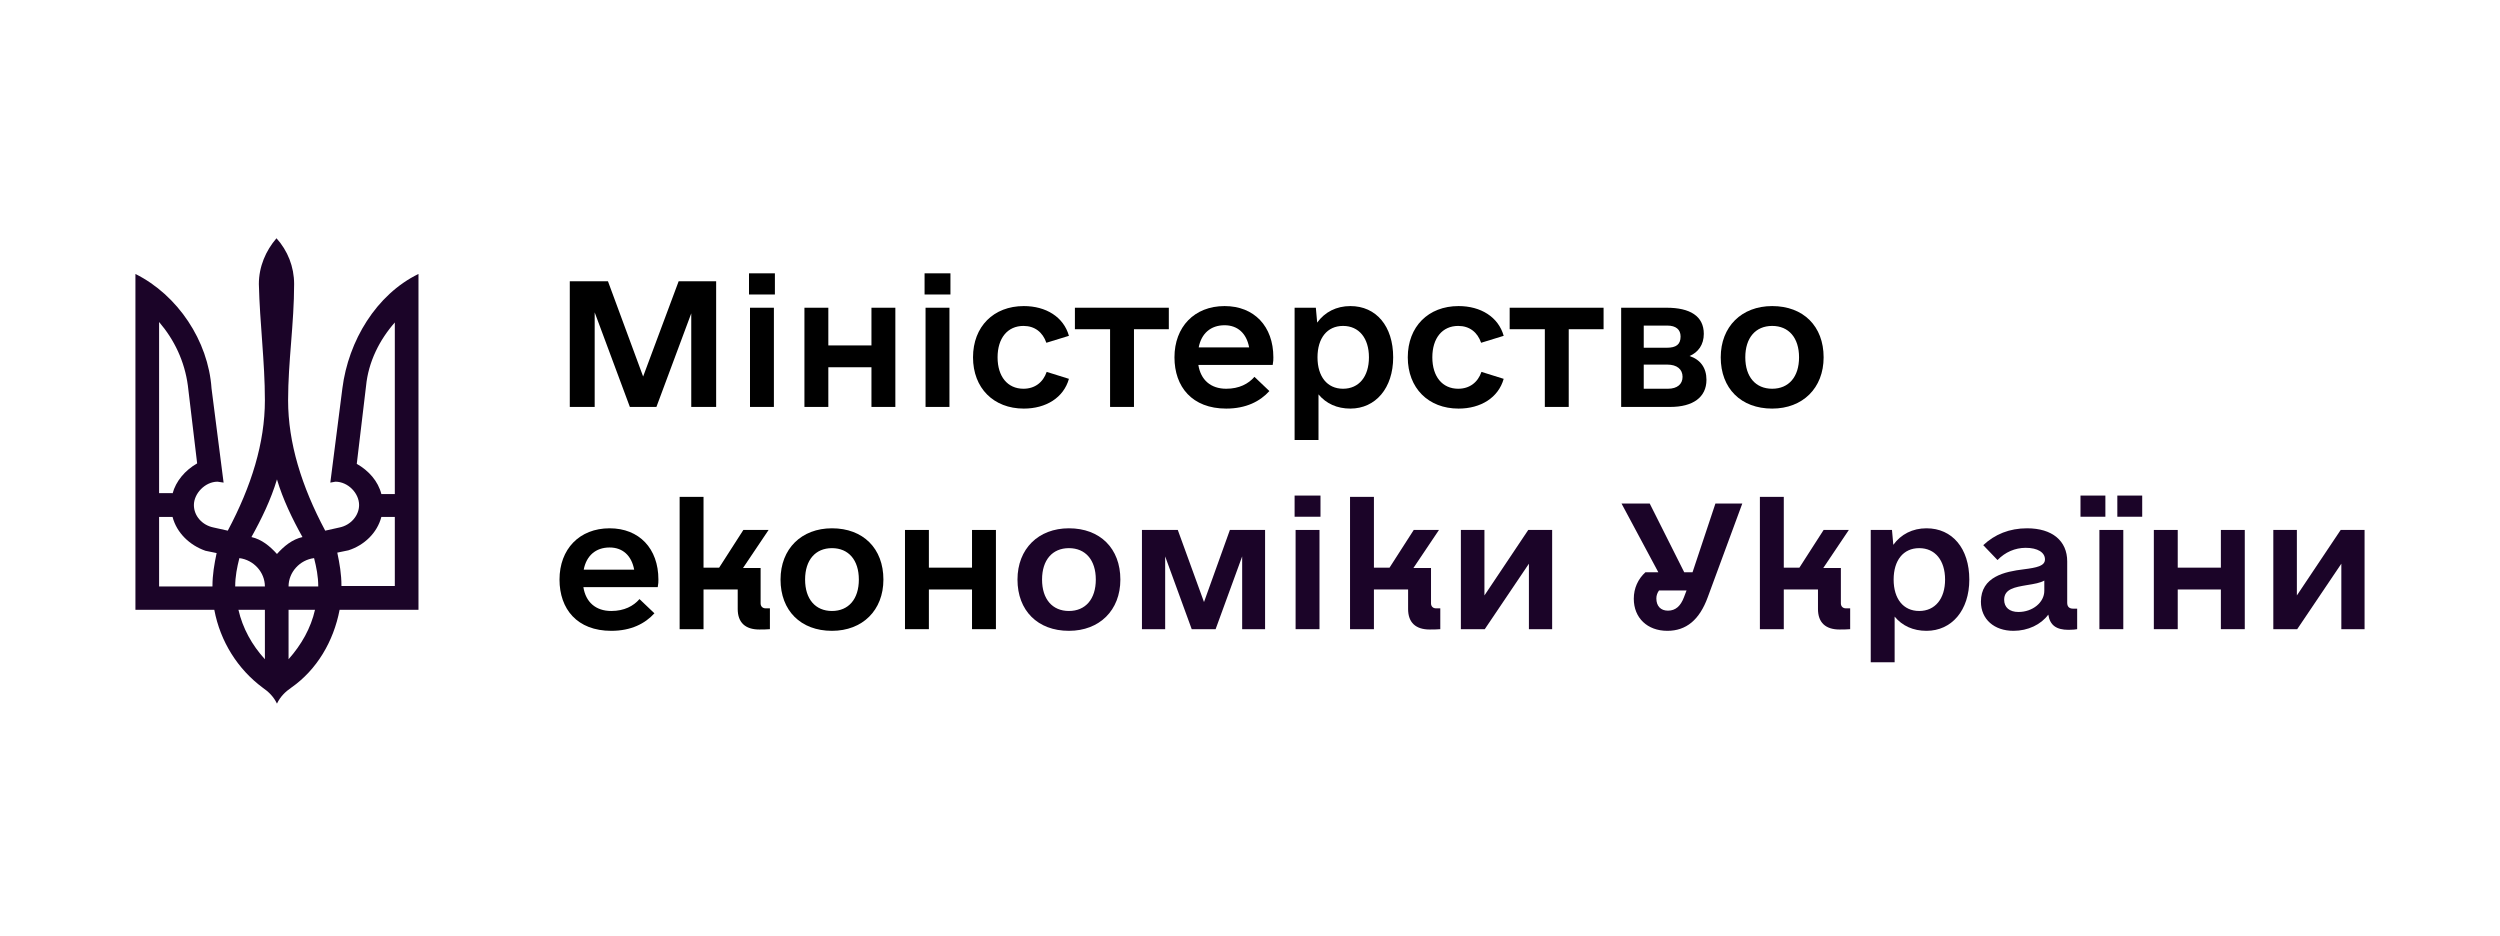 <svg width="163" height="61" viewBox="0 0 163 61" fill="none" xmlns="http://www.w3.org/2000/svg">
<g clip-path="url(#clip0_17990_24242)">
<path d="M17.12 44.831C15.516 43.638 14.366 41.848 13.973 39.76H8.83V17.862C11.583 19.234 13.58 22.218 13.791 25.32L14.578 31.466L14.185 31.406C13.368 31.406 12.642 32.182 12.642 32.928C12.642 33.644 13.187 34.241 13.913 34.39L14.851 34.599C16.393 31.705 17.271 28.87 17.271 26.096C17.271 23.59 16.938 21.084 16.878 18.518C16.878 17.385 17.331 16.34 18.027 15.535C18.753 16.34 19.177 17.385 19.177 18.518C19.177 21.084 18.784 23.59 18.784 26.096C18.784 28.87 19.661 31.705 21.204 34.599L22.142 34.39C22.868 34.241 23.413 33.614 23.413 32.928C23.413 32.152 22.686 31.406 21.87 31.406L21.537 31.466L22.323 25.32C22.717 22.218 24.532 19.204 27.285 17.862V39.76H22.142C21.748 41.818 20.659 43.668 18.995 44.831C18.602 45.1 18.269 45.428 18.058 45.876C17.846 45.428 17.513 45.1 17.12 44.831ZM11.25 32.182C11.462 31.377 12.067 30.66 12.854 30.213L12.249 25.141C12.037 23.56 11.371 22.158 10.373 20.994V32.152H11.25V32.182ZM13.852 38.238C13.852 37.463 13.973 36.776 14.124 36.06L13.398 35.911C12.37 35.553 11.523 34.748 11.25 33.703H10.373V38.238H13.852ZM17.271 38.238C17.271 37.313 16.545 36.508 15.607 36.389C15.456 36.985 15.335 37.582 15.335 38.238H17.271ZM17.271 39.76H15.546C15.819 40.953 16.424 42.057 17.271 42.982V39.76ZM19.721 35.016C19.056 33.823 18.451 32.57 18.058 31.257C17.664 32.57 17.059 33.823 16.393 35.016C17.059 35.165 17.604 35.613 18.058 36.12C18.511 35.613 19.056 35.165 19.721 35.016ZM20.75 38.238C20.75 37.582 20.629 36.985 20.478 36.389C19.54 36.508 18.814 37.313 18.814 38.238H20.75ZM20.538 39.76H18.814V42.982C19.661 42.027 20.266 40.953 20.538 39.76ZM25.742 38.238V33.703H24.865C24.593 34.748 23.745 35.553 22.717 35.881L21.991 36.031C22.142 36.746 22.263 37.433 22.263 38.208H25.742V38.238ZM25.742 32.182V21.024C24.744 22.158 24.018 23.59 23.866 25.171L23.261 30.243C24.048 30.69 24.653 31.377 24.865 32.212H25.742V32.182Z" fill="#1B0428"/>
</g>
<path d="M152.612 34.553H154.17V41.022H152.655V36.753L149.778 41.022H148.22V34.553H149.756V38.823L152.612 34.553Z" fill="#1B0428"/>
<path d="M144.801 34.553H146.359V41.022H144.801V38.434H141.988V41.022H140.43V34.553H141.988V37.011H144.801V34.553Z" fill="#1B0428"/>
<path d="M135.648 33.691V32.311H137.271V33.691H135.648ZM138.05 33.691V32.311H139.672V33.691H138.05ZM136.881 41.022V34.553H138.439V41.022H136.881Z" fill="#1B0428"/>
<path d="M135.172 39.685H135.431V41.022C135.323 41.043 135.15 41.065 134.869 41.065C134.068 41.065 133.657 40.763 133.549 40.073C133.073 40.72 132.229 41.13 131.277 41.13C130.022 41.13 129.156 40.375 129.156 39.232C129.156 37.593 130.714 37.27 131.948 37.119C132.791 37.011 133.332 36.904 133.332 36.472C133.332 36.02 132.856 35.718 132.077 35.718C131.385 35.718 130.736 35.998 130.238 36.515L129.308 35.545C130.065 34.834 131.017 34.445 132.164 34.445C133.808 34.445 134.782 35.265 134.782 36.602V39.297C134.782 39.556 134.912 39.685 135.172 39.685ZM131.601 39.901C132.532 39.901 133.289 39.275 133.289 38.521V37.852C133.03 38.003 132.662 38.068 132.121 38.154C131.385 38.283 130.671 38.391 130.671 39.103C130.671 39.599 131.017 39.901 131.601 39.901Z" fill="#1B0428"/>
<path d="M125.608 34.445C127.295 34.445 128.399 35.761 128.399 37.788C128.399 39.793 127.252 41.13 125.608 41.13C124.742 41.13 124.028 40.806 123.53 40.203V43.178H121.972V34.553H123.357L123.444 35.523C123.941 34.834 124.699 34.445 125.608 34.445ZM125.132 39.836C126.17 39.836 126.819 39.038 126.819 37.788C126.819 36.537 126.17 35.739 125.132 35.739C124.093 35.739 123.465 36.537 123.465 37.788C123.465 39.038 124.093 39.836 125.132 39.836Z" fill="#1B0428"/>
<path d="M120.349 39.664H120.631V41.022C120.371 41.044 120.198 41.044 119.938 41.044C119.029 41.044 118.532 40.591 118.532 39.707V38.435H116.303V41.022H114.745V32.397H116.303V37.012H117.32L118.9 34.553H120.544L118.878 37.033H120.025V39.34C120.025 39.534 120.155 39.664 120.349 39.664Z" fill="#1B0428"/>
<path d="M111.846 32.829H113.598L111.348 38.931C110.807 40.418 109.941 41.13 108.708 41.13C107.41 41.13 106.523 40.289 106.523 39.038C106.523 38.348 106.804 37.745 107.28 37.313H108.124L105.722 32.829H107.561L109.812 37.313H110.353L111.846 32.829ZM108.751 39.815C109.249 39.815 109.574 39.513 109.79 38.952L109.963 38.499H108.167C108.059 38.65 107.994 38.823 107.994 39.017C107.994 39.513 108.275 39.815 108.751 39.815Z" fill="#1B0428"/>
<path d="M99.642 34.553H101.2V41.022H99.685V36.753L96.807 41.022H95.249V34.553H96.785V38.823L99.642 34.553Z" fill="#1B0428"/>
<path d="M93.626 39.664H93.907V41.022C93.648 41.044 93.475 41.044 93.215 41.044C92.306 41.044 91.808 40.591 91.808 39.707V38.435H89.58V41.022H88.022V32.397H89.58V37.012H90.597L92.176 34.553H93.821L92.155 37.033H93.302V39.34C93.302 39.534 93.431 39.664 93.626 39.664Z" fill="#1B0428"/>
<path d="M84.408 33.691V32.311H86.096V33.691H84.408ZM84.473 41.022V34.553H86.031V41.022H84.473Z" fill="#1B0428"/>
<path d="M82.483 34.553V41.022H80.989V36.278L79.258 41.022H77.7L75.969 36.278V41.022H74.455V34.553H76.792L78.501 39.254L80.189 34.553H82.483Z" fill="#1B0428"/>
<path d="M69.694 41.13C67.66 41.13 66.34 39.814 66.34 37.788C66.34 35.782 67.704 34.445 69.694 34.445C71.728 34.445 73.048 35.761 73.048 37.788C73.048 39.793 71.685 41.13 69.694 41.13ZM69.694 39.836C70.776 39.836 71.447 39.06 71.447 37.788C71.447 36.515 70.776 35.739 69.694 35.739C68.612 35.739 67.942 36.515 67.942 37.788C67.942 39.06 68.612 39.836 69.694 39.836Z" fill="#1B0428"/>
<path d="M63.376 34.553H64.934V41.022H63.376V38.434H60.563V41.022H59.005V34.553H60.563V37.011H63.376V34.553Z" fill="black"/>
<path d="M54.244 41.13C52.21 41.13 50.891 39.814 50.891 37.788C50.891 35.782 52.254 34.445 54.244 34.445C56.278 34.445 57.598 35.761 57.598 37.788C57.598 39.793 56.235 41.13 54.244 41.13ZM54.244 39.836C55.326 39.836 55.997 39.06 55.997 37.788C55.997 36.515 55.326 35.739 54.244 35.739C53.163 35.739 52.492 36.515 52.492 37.788C52.492 39.06 53.163 39.836 54.244 39.836Z" fill="black"/>
<path d="M49.917 39.664H50.198V41.022C49.938 41.044 49.765 41.044 49.506 41.044C48.597 41.044 48.099 40.591 48.099 39.707V38.435H45.87V41.022H44.312V32.397H45.87V37.012H46.888L48.467 34.553H50.112L48.445 37.033H49.592V39.34C49.592 39.534 49.722 39.664 49.917 39.664Z" fill="black"/>
<path d="M38.037 38.283C38.189 39.254 38.838 39.836 39.855 39.836C40.699 39.836 41.305 39.513 41.694 39.06L42.668 39.987C42.062 40.655 41.153 41.13 39.855 41.13C37.626 41.13 36.48 39.707 36.48 37.788C36.48 35.804 37.778 34.445 39.747 34.445C41.673 34.445 42.928 35.761 42.928 37.788C42.928 37.938 42.928 38.046 42.884 38.283H38.037ZM39.747 35.696C38.838 35.696 38.232 36.235 38.059 37.141H41.348C41.175 36.214 40.591 35.696 39.747 35.696Z" fill="black"/>
<path d="M115.546 26.64C113.512 26.64 112.192 25.325 112.192 23.298C112.192 21.293 113.555 19.956 115.546 19.956C117.58 19.956 118.9 21.271 118.9 23.298C118.9 25.303 117.537 26.64 115.546 26.64ZM115.546 25.346C116.628 25.346 117.298 24.57 117.298 23.298C117.298 22.026 116.628 21.25 115.546 21.25C114.464 21.25 113.793 22.026 113.793 23.298C113.793 24.57 114.464 25.346 115.546 25.346Z" fill="black"/>
<path d="M110.158 23.212C110.872 23.449 111.261 23.988 111.261 24.764C111.261 25.907 110.374 26.532 108.903 26.532H105.7V20.064H108.665C110.18 20.064 111.088 20.603 111.088 21.767C111.088 22.479 110.72 22.975 110.158 23.212ZM107.172 21.228V22.673H108.665C109.292 22.673 109.574 22.457 109.574 21.94C109.574 21.487 109.271 21.228 108.708 21.228H107.172ZM108.751 25.346C109.357 25.346 109.703 25.045 109.703 24.57C109.703 24.074 109.336 23.772 108.708 23.772H107.172V25.346H108.751Z" fill="black"/>
<path d="M104.553 20.064V21.465H102.281V26.532H100.723V21.465H98.43V20.064H104.553Z" fill="black"/>
<path d="M95.097 26.64C93.128 26.64 91.787 25.303 91.787 23.298C91.787 21.293 93.128 19.956 95.097 19.956C96.547 19.956 97.694 20.667 98.04 21.896L96.569 22.349C96.331 21.659 95.812 21.25 95.076 21.25C94.037 21.25 93.388 22.047 93.388 23.298C93.388 24.549 94.037 25.346 95.076 25.346C95.812 25.346 96.353 24.937 96.591 24.247L98.04 24.7C97.694 25.928 96.547 26.64 95.097 26.64Z" fill="black"/>
<path d="M88.044 19.956C89.731 19.956 90.835 21.271 90.835 23.298C90.835 25.303 89.688 26.64 88.044 26.64C87.178 26.64 86.464 26.317 85.966 25.713V28.689H84.408V20.064H85.793L85.88 21.034C86.377 20.344 87.135 19.956 88.044 19.956ZM87.567 25.346C88.606 25.346 89.255 24.549 89.255 23.298C89.255 22.047 88.606 21.25 87.567 21.25C86.529 21.25 85.901 22.047 85.901 23.298C85.901 24.549 86.529 25.346 87.567 25.346Z" fill="black"/>
<path d="M78.133 23.794C78.285 24.764 78.934 25.346 79.951 25.346C80.795 25.346 81.4 25.023 81.79 24.57L82.764 25.497C82.158 26.166 81.249 26.64 79.951 26.64C77.722 26.64 76.575 25.217 76.575 23.298C76.575 21.314 77.873 19.956 79.843 19.956C81.768 19.956 83.023 21.271 83.023 23.298C83.023 23.449 83.023 23.557 82.98 23.794H78.133ZM79.843 21.206C78.934 21.206 78.328 21.745 78.155 22.651H81.444C81.271 21.724 80.686 21.206 79.843 21.206Z" fill="black"/>
<path d="M76.207 20.064V21.465H73.935V26.532H72.377V21.465H70.084V20.064H76.207Z" fill="black"/>
<path d="M66.751 26.64C64.782 26.64 63.441 25.303 63.441 23.298C63.441 21.293 64.782 19.956 66.751 19.956C68.201 19.956 69.348 20.667 69.694 21.896L68.223 22.349C67.985 21.659 67.466 21.25 66.73 21.25C65.691 21.25 65.042 22.047 65.042 23.298C65.042 24.549 65.691 25.346 66.73 25.346C67.466 25.346 68.006 24.937 68.244 24.247L69.694 24.7C69.348 25.928 68.201 26.64 66.751 26.64Z" fill="black"/>
<path d="M60.282 19.201V17.821H61.969V19.201H60.282ZM60.346 26.532V20.064H61.904V26.532H60.346Z" fill="black"/>
<path d="M56.819 20.064H58.377V26.532H56.819V23.945H54.007V26.532H52.449V20.064H54.007V22.522H56.819V20.064Z" fill="black"/>
<path d="M48.835 19.201V17.821H50.523V19.201H48.835ZM48.9 26.532V20.064H50.458V26.532H48.9Z" fill="black"/>
<path d="M46.693 18.339V26.532H45.07V20.43L42.798 26.532H41.067L38.773 20.366V26.532H37.15V18.339H39.639L41.932 24.549L44.248 18.339H46.693Z" fill="black"/>
<defs>
<clipPath id="clip0_17990_24242">
<rect width="19.258" height="31.375" fill="white" transform="translate(8.83 14.813)"/>
</clipPath>
</defs>
</svg>
